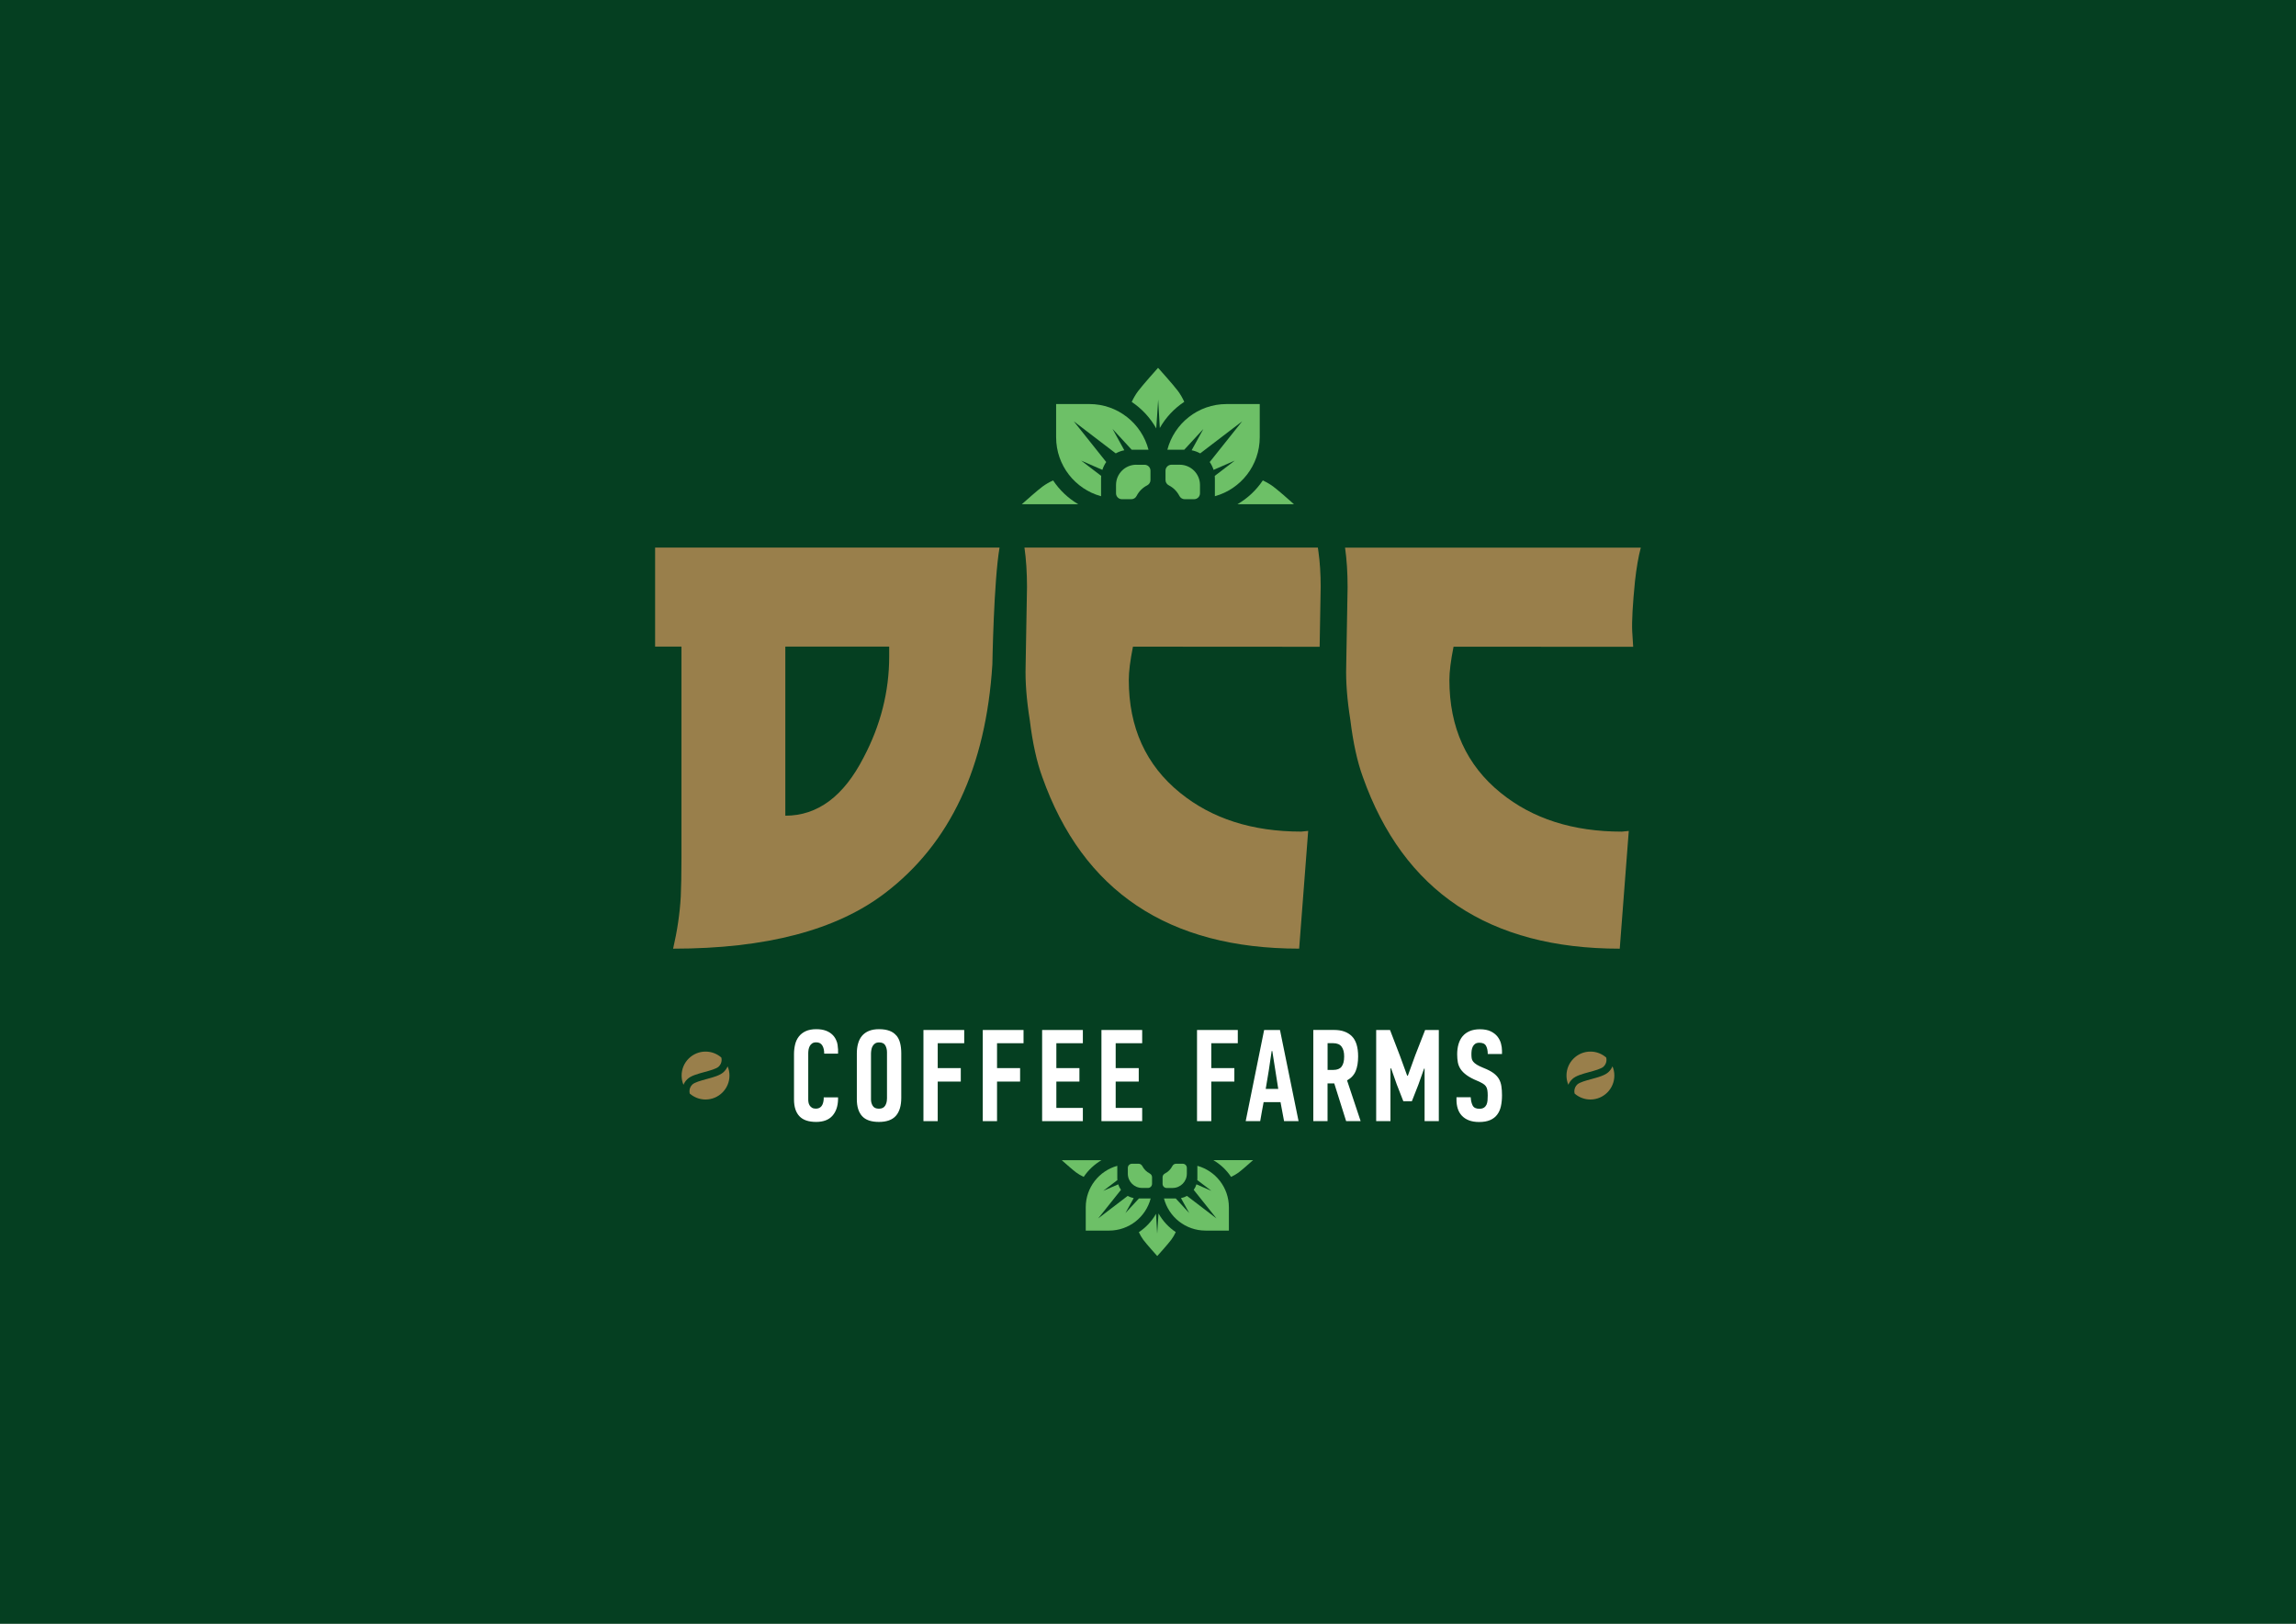 <?xml version="1.0" encoding="UTF-8"?> <svg xmlns="http://www.w3.org/2000/svg" id="Layer_2" data-name="Layer 2" viewBox="0 0 595.28 420.94"><defs><style> .cls-1 { fill: #997f4b; } .cls-1, .cls-2, .cls-3, .cls-4 { stroke-width: 0px; } .cls-2 { fill: #053f21; } .cls-3 { fill: #fff; } .cls-4 { fill: #6dc067; } </style></defs><g id="Layer_1-2" data-name="Layer 1"><g><rect class="cls-2" width="595.28" height="420.94"></rect><g><g><path class="cls-3" d="M216.95,270.04c-.22-.66-.56-1.24-1.03-1.72-.47-.48-1.05-.86-1.76-1.13-.7-.27-1.55-.4-2.53-.4-1.07,0-1.97.17-2.72.51-.74.34-1.34.81-1.79,1.39-.46.59-.78,1.27-.97,2.05-.19.78-.29,1.61-.29,2.5v11.78c0,1.9.47,3.34,1.4,4.33.93.99,2.38,1.48,4.34,1.48,1.85,0,3.24-.52,4.19-1.56.94-1.04,1.44-2.45,1.49-4.25v-.56h-3.72v.47c-.12,1.64-.8,2.46-2.04,2.46-.41,0-.74-.08-1-.24-.26-.16-.46-.36-.61-.6-.15-.24-.24-.49-.29-.76-.05-.27-.07-.52-.07-.75v-12.01c0-.3.03-.61.08-.94.06-.33.16-.64.31-.92.15-.28.36-.52.63-.7.27-.18.62-.27,1.05-.27.72,0,1.25.27,1.58.82.33.54.49,1.25.49,2.11h3.59v-1.26h-.02c-.03-.66-.12-1.28-.3-1.84Z"></path><path class="cls-3" d="M232.41,268.46c-.44-.54-1.03-.96-1.77-1.24-.74-.28-1.65-.43-2.74-.43-1.02,0-1.9.15-2.64.46-.74.31-1.33.74-1.79,1.29-.46.56-.79,1.22-1,1.99-.22.77-.32,1.62-.32,2.55v11.88c0,1.9.45,3.36,1.36,4.36.91,1.01,2.37,1.51,4.37,1.51s3.46-.53,4.39-1.58c.93-1.05,1.4-2.61,1.4-4.67v-11.54c0-.97-.1-1.85-.29-2.62-.19-.77-.51-1.42-.95-1.97ZM229.96,284.79c0,.73-.16,1.34-.48,1.85-.32.51-.85.76-1.61.76s-1.28-.24-1.59-.73c-.31-.49-.46-1.04-.46-1.65v-11.88c0-.3.03-.62.09-.97.05-.35.16-.67.31-.95.15-.28.36-.52.63-.71.27-.19.62-.29,1.06-.29.8,0,1.34.26,1.63.78.28.52.43,1.11.43,1.77v12.02Z"></path><polygon class="cls-3" points="239.42 290.63 243.12 290.63 243.12 280.37 249.1 280.37 249.1 276.88 243.12 276.88 243.12 270.43 249.99 270.43 249.99 267 239.42 267 239.42 290.63"></polygon><polygon class="cls-3" points="254.8 290.63 258.5 290.63 258.5 280.37 264.48 280.37 264.48 276.88 258.5 276.88 258.5 270.43 265.37 270.43 265.37 267 254.8 267 254.8 290.63"></polygon><polygon class="cls-3" points="270.19 290.63 280.75 290.63 280.75 287.2 273.88 287.2 273.88 280.37 279.86 280.37 279.86 276.88 273.88 276.88 273.88 270.43 280.75 270.43 280.75 267 270.19 267 270.19 290.63"></polygon><polygon class="cls-3" points="285.57 290.63 296.13 290.63 296.13 287.2 289.26 287.2 289.26 280.37 295.24 280.37 295.24 276.88 289.26 276.88 289.26 270.43 296.13 270.43 296.13 267 285.57 267 285.57 290.63"></polygon><polygon class="cls-3" points="310.35 290.63 314.05 290.63 314.05 280.37 320.03 280.37 320.03 276.88 314.05 276.88 314.05 270.43 320.92 270.43 320.92 267 310.35 267 310.35 290.63"></polygon><path class="cls-3" d="M327.75,267c-.8,3.96-1.59,7.9-2.39,11.81-.8,3.92-1.6,7.86-2.39,11.82h3.76c.14-.82.28-1.63.43-2.46.15-.82.3-1.65.46-2.46h4.38l.92,4.92h3.76l-4.82-23.63h-4.1ZM328.16,282.28c.3-1.68.57-3.32.82-4.94.25-1.62.49-3.24.72-4.87h.17l1.54,9.81h-3.25Z"></path><path class="cls-3" d="M351.49,277.64c.42-1.03.63-2.29.63-3.79,0-2.42-.55-4.17-1.64-5.25-1.09-1.07-2.61-1.61-4.55-1.61h-5.43v23.63h3.69v-9.78h1.74l3.08,9.78h3.76l-3.52-10.56c1.07-.59,1.82-1.4,2.24-2.43ZM347.82,276.52c-.46.56-1.16.83-2.12.83h-1.5v-6.93h1.43c1.02,0,1.76.3,2.2.9.45.6.67,1.44.67,2.53,0,1.22-.23,2.11-.69,2.66Z"></path><polygon class="cls-3" points="366.92 273.58 365.01 278.85 364.84 278.85 362.97 273.72 360.39 267 356.8 267 356.8 290.63 360.5 290.63 360.5 276.95 360.67 276.95 362.13 281.09 363.84 285.47 366.05 285.47 367.72 281.22 369.22 277.01 369.35 277.01 369.35 290.63 373.04 290.63 373.04 267 369.49 267 366.92 273.58"></polygon><path class="cls-3" d="M381.86,271.28c.16-.3.37-.53.63-.71.26-.18.62-.27,1.07-.27.86,0,1.43.27,1.73.82.29.54.44,1.25.44,2.11h0s3.69,0,3.69,0v-.85c0-.61-.09-1.24-.27-1.9-.18-.65-.49-1.25-.92-1.8-.44-.54-1.02-.99-1.75-1.34-.73-.35-1.66-.53-2.78-.53-1.03,0-1.91.16-2.66.48-.74.32-1.35.76-1.84,1.34-.48.58-.83,1.26-1.06,2.06-.23.8-.34,1.67-.34,2.62,0,.75.06,1.43.17,2.06.11.62.35,1.21.72,1.77.37.56.9,1.08,1.59,1.58.69.5,1.61.99,2.75,1.46.57.25,1.03.47,1.38.68.35.21.63.44.82.71.19.27.33.6.39.99.07.39.1.86.1,1.43,0,.45-.02.88-.05,1.29-.04.41-.13.77-.27,1.09-.15.31-.37.57-.66.76s-.69.29-1.19.29c-.86,0-1.44-.28-1.73-.83-.29-.56-.46-1.27-.51-2.16h0s0,0,0,0h-3.69v.71c0,.79.11,1.54.33,2.24.22.7.57,1.31,1.05,1.82.48.52,1.09.92,1.83,1.21.74.29,1.63.44,2.66.44,1.12,0,2.06-.16,2.83-.49.77-.33,1.38-.79,1.83-1.39.46-.6.79-1.32.98-2.17.19-.85.29-1.8.29-2.87,0-.88-.05-1.67-.16-2.36-.1-.69-.31-1.31-.63-1.87-.32-.55-.79-1.06-1.42-1.53-.63-.46-1.47-.9-2.51-1.31-.75-.3-1.34-.58-1.78-.85-.43-.27-.76-.54-.97-.81-.22-.27-.35-.56-.39-.87-.05-.3-.07-.66-.07-1.07,0-.34.02-.68.07-1.02s.15-.65.3-.95Z"></path></g><g><path class="cls-1" d="M169.86,167.62h6.82v54.78c0,4.19-.06,7.54-.18,10.05-.24,4.31-.9,8.8-1.98,13.47,24.06,0,42.37-4.8,54.94-14.41,16.88-12.85,26.15-32.61,27.83-59.27,0,0,.36-21.53,1.86-30.29h-89.3v25.67ZM203.61,167.62h26.93v2.54c0,9.09-2.22,17.84-6.64,26.21-5.15,10.05-11.91,15.08-20.29,15.08v-43.83Z"></path><g><path class="cls-1" d="M341.82,142.94l-.14-.99h-76.07c.43,3,.66,6.4.66,10.26l-.36,20.46c-.12,4.07.24,8.74,1.08,14,.72,5.87,1.79,10.77,3.23,14.72,10.53,29.68,32.73,44.52,66.61,44.52,0,0,1.68-22.02,2.34-30.52l-1.8.18c-12.69,0-23.16-3.35-31.42-10.06-8.86-7.18-13.29-16.93-13.29-29.26,0-2.16.36-5.03,1.08-8.62l48.4.03.27-15.58c0-3.31-.2-6.43-.59-9.14Z"></path><path class="cls-1" d="M423.18,163.66c-.12-2.65.12-6.98.72-13,.39-3.5.89-6.38,1.51-8.7h-76.68c.43,3,.66,6.4.66,10.26l-.36,20.46c-.12,4.07.24,8.74,1.08,14,.72,5.87,1.79,10.77,3.23,14.72,10.53,29.68,32.73,44.52,66.61,44.52,0,0,1.68-22.02,2.34-30.52l-1.8.18c-12.69,0-23.16-3.35-31.42-10.06-8.86-7.18-13.29-16.93-13.29-29.26,0-2.16.36-5.03,1.08-8.62l46.57.03-.25-4.02Z"></path></g></g><g><path class="cls-4" d="M299.78,111.05l.5-7.45.42,7.34c1.55-2.73,3.73-5.05,6.34-6.78-.47-1.02-1-1.95-1.61-2.77-1.18-1.6-5.18-6.04-5.18-6.04,0,0-3.99,4.44-5.18,6.04-.63.84-1.18,1.79-1.65,2.8,2.62,1.75,4.81,4.11,6.36,6.87Z"></path><path class="cls-4" d="M273.04,124.54c-1.02.46-1.95,1-2.77,1.61-1.21.89-4.04,3.4-5.35,4.56h14.64c-2.61-1.54-4.85-3.65-6.52-6.17Z"></path><path class="cls-4" d="M330.2,126.19c-.84-.63-1.79-1.18-2.8-1.65-1.68,2.53-3.94,4.63-6.57,6.17h14.66c-1.33-1.19-4.1-3.63-5.29-4.51Z"></path><path class="cls-4" d="M285.47,128.63v-4.6c0-.23.01-.45.03-.67l-5.19-3.96,5.5,2.4c.23-.73.57-1.42,1-2.03l-8.41-10.55,10.88,8.31c.68-.38,1.43-.66,2.22-.81l-3.05-5.52,4.96,5.38h4.36c-1.78-6.81-7.97-11.84-15.34-11.84h-8.61v8.61c0,7.29,4.93,13.44,11.63,15.28Z"></path><path class="cls-4" d="M302.68,116.58h4.36l4.96-5.38-3.05,5.52c.79.15,1.54.43,2.22.81l10.88-8.31-8.41,10.55c.43.62.77,1.3,1,2.03l5.5-2.4-5.19,3.96c.02.22.03.45.03.67v4.6c6.71-1.85,11.63-7.99,11.63-15.28v-8.61h-8.61c-7.37,0-13.57,5.03-15.34,11.84Z"></path><path class="cls-4" d="M303.72,120.47c-.85,0-1.54.69-1.54,1.54v2.43c0,.59.34,1.11.87,1.38,1.17.6,2.12,1.55,2.72,2.72.27.52.79.87,1.38.87h2.43c.85,0,1.54-.69,1.54-1.54v-2.14c0-2.9-2.35-5.26-5.26-5.26h-2.14Z"></path><path class="cls-4" d="M294.6,120.47c-2.9,0-5.25,2.35-5.25,5.25v2.16c0,.84.68,1.53,1.53,1.53h2.44c.59,0,1.11-.34,1.37-.86.6-1.17,1.55-2.13,2.73-2.73.52-.27.86-.79.86-1.37v-2.44c0-.84-.68-1.53-1.53-1.53h-2.16Z"></path></g><g><path class="cls-4" d="M300.37,314.57l-.35,5.24-.3-5.16c-1.09,1.92-2.62,3.55-4.45,4.76.33.71.7,1.37,1.13,1.95.83,1.13,3.64,4.24,3.64,4.24,0,0,2.81-3.12,3.64-4.24.44-.59.83-1.26,1.16-1.97-1.84-1.23-3.38-2.89-4.47-4.83Z"></path><path class="cls-4" d="M319.17,305.08c.71-.33,1.37-.7,1.95-1.13.85-.63,2.84-2.39,3.76-3.21h-10.29c1.83,1.08,3.41,2.56,4.58,4.33Z"></path><path class="cls-4" d="M279,303.92c.59.44,1.26.83,1.97,1.16,1.18-1.77,2.77-3.25,4.61-4.33h-10.3c.94.83,2.88,2.55,3.72,3.17Z"></path><path class="cls-4" d="M310.44,302.21v3.23c0,.16,0,.32-.02.47l3.65,2.78-3.87-1.68c-.16.52-.4,1-.71,1.43l5.91,7.41-7.65-5.84c-.48.27-1,.46-1.56.57l2.14,3.88-3.49-3.78h-3.06c1.25,4.79,5.6,8.32,10.78,8.32h6.05v-6.05c0-5.13-3.46-9.44-8.18-10.74Z"></path><path class="cls-4" d="M298.34,310.68h-3.06l-3.49,3.78,2.14-3.88c-.56-.11-1.08-.3-1.56-.57l-7.65,5.84,5.91-7.41c-.3-.43-.54-.91-.71-1.43l-3.87,1.68,3.65-2.78c-.01-.16-.02-.31-.02-.47v-3.23c-4.71,1.3-8.18,5.61-8.18,10.74v6.05h6.05c5.18,0,9.53-3.53,10.78-8.32Z"></path><path class="cls-4" d="M297.61,307.95c.6,0,1.08-.48,1.08-1.08v-1.71c0-.41-.24-.78-.61-.97-.82-.42-1.49-1.09-1.91-1.91-.19-.37-.56-.61-.97-.61h-1.71c-.6,0-1.08.48-1.08,1.08v1.5c0,2.04,1.65,3.69,3.69,3.69h1.5Z"></path><path class="cls-4" d="M304.02,307.95c2.04,0,3.69-1.65,3.69-3.69v-1.52c0-.59-.48-1.07-1.07-1.07h-1.72c-.41,0-.78.24-.97.61-.42.82-1.09,1.5-1.92,1.92-.37.19-.61.55-.61.97v1.72c0,.59.48,1.07,1.07,1.07h1.52Z"></path></g><g><g><path class="cls-1" d="M187.02,274.15c.07.26.29,1.39-.68,2.34-.58.56-2.22,1.01-3.66,1.4-1.83.5-3.56.96-4.49,1.87-.48.46-.79.96-.99,1.44-.31-.74-.48-1.54-.48-2.39,0-3.43,2.79-6.21,6.21-6.21,1.57,0,3,.59,4.1,1.55Z"></path><path class="cls-1" d="M178.83,283.47c-.07-.28-.27-1.41.68-2.34.58-.56,2.22-1.01,3.66-1.4,1.83-.5,3.56-.96,4.49-1.87.48-.46.79-.96.99-1.44.31.74.48,1.54.48,2.39,0,3.43-2.79,6.21-6.21,6.21-1.57,0-3-.59-4.1-1.55Z"></path></g><g><path class="cls-1" d="M416.44,274.15c.07.26.29,1.39-.68,2.34-.58.56-2.22,1.01-3.66,1.4-1.83.5-3.56.96-4.49,1.87-.48.46-.79.96-.99,1.44-.31-.74-.48-1.54-.48-2.39,0-3.43,2.79-6.21,6.21-6.21,1.57,0,3,.59,4.1,1.55Z"></path><path class="cls-1" d="M408.25,283.47c-.07-.28-.27-1.41.68-2.34.58-.56,2.22-1.01,3.66-1.4,1.83-.5,3.56-.96,4.49-1.87.48-.46.79-.96.99-1.44.31.74.48,1.54.48,2.39,0,3.43-2.79,6.21-6.21,6.21-1.57,0-3-.59-4.1-1.55Z"></path></g></g></g></g></g></svg> 